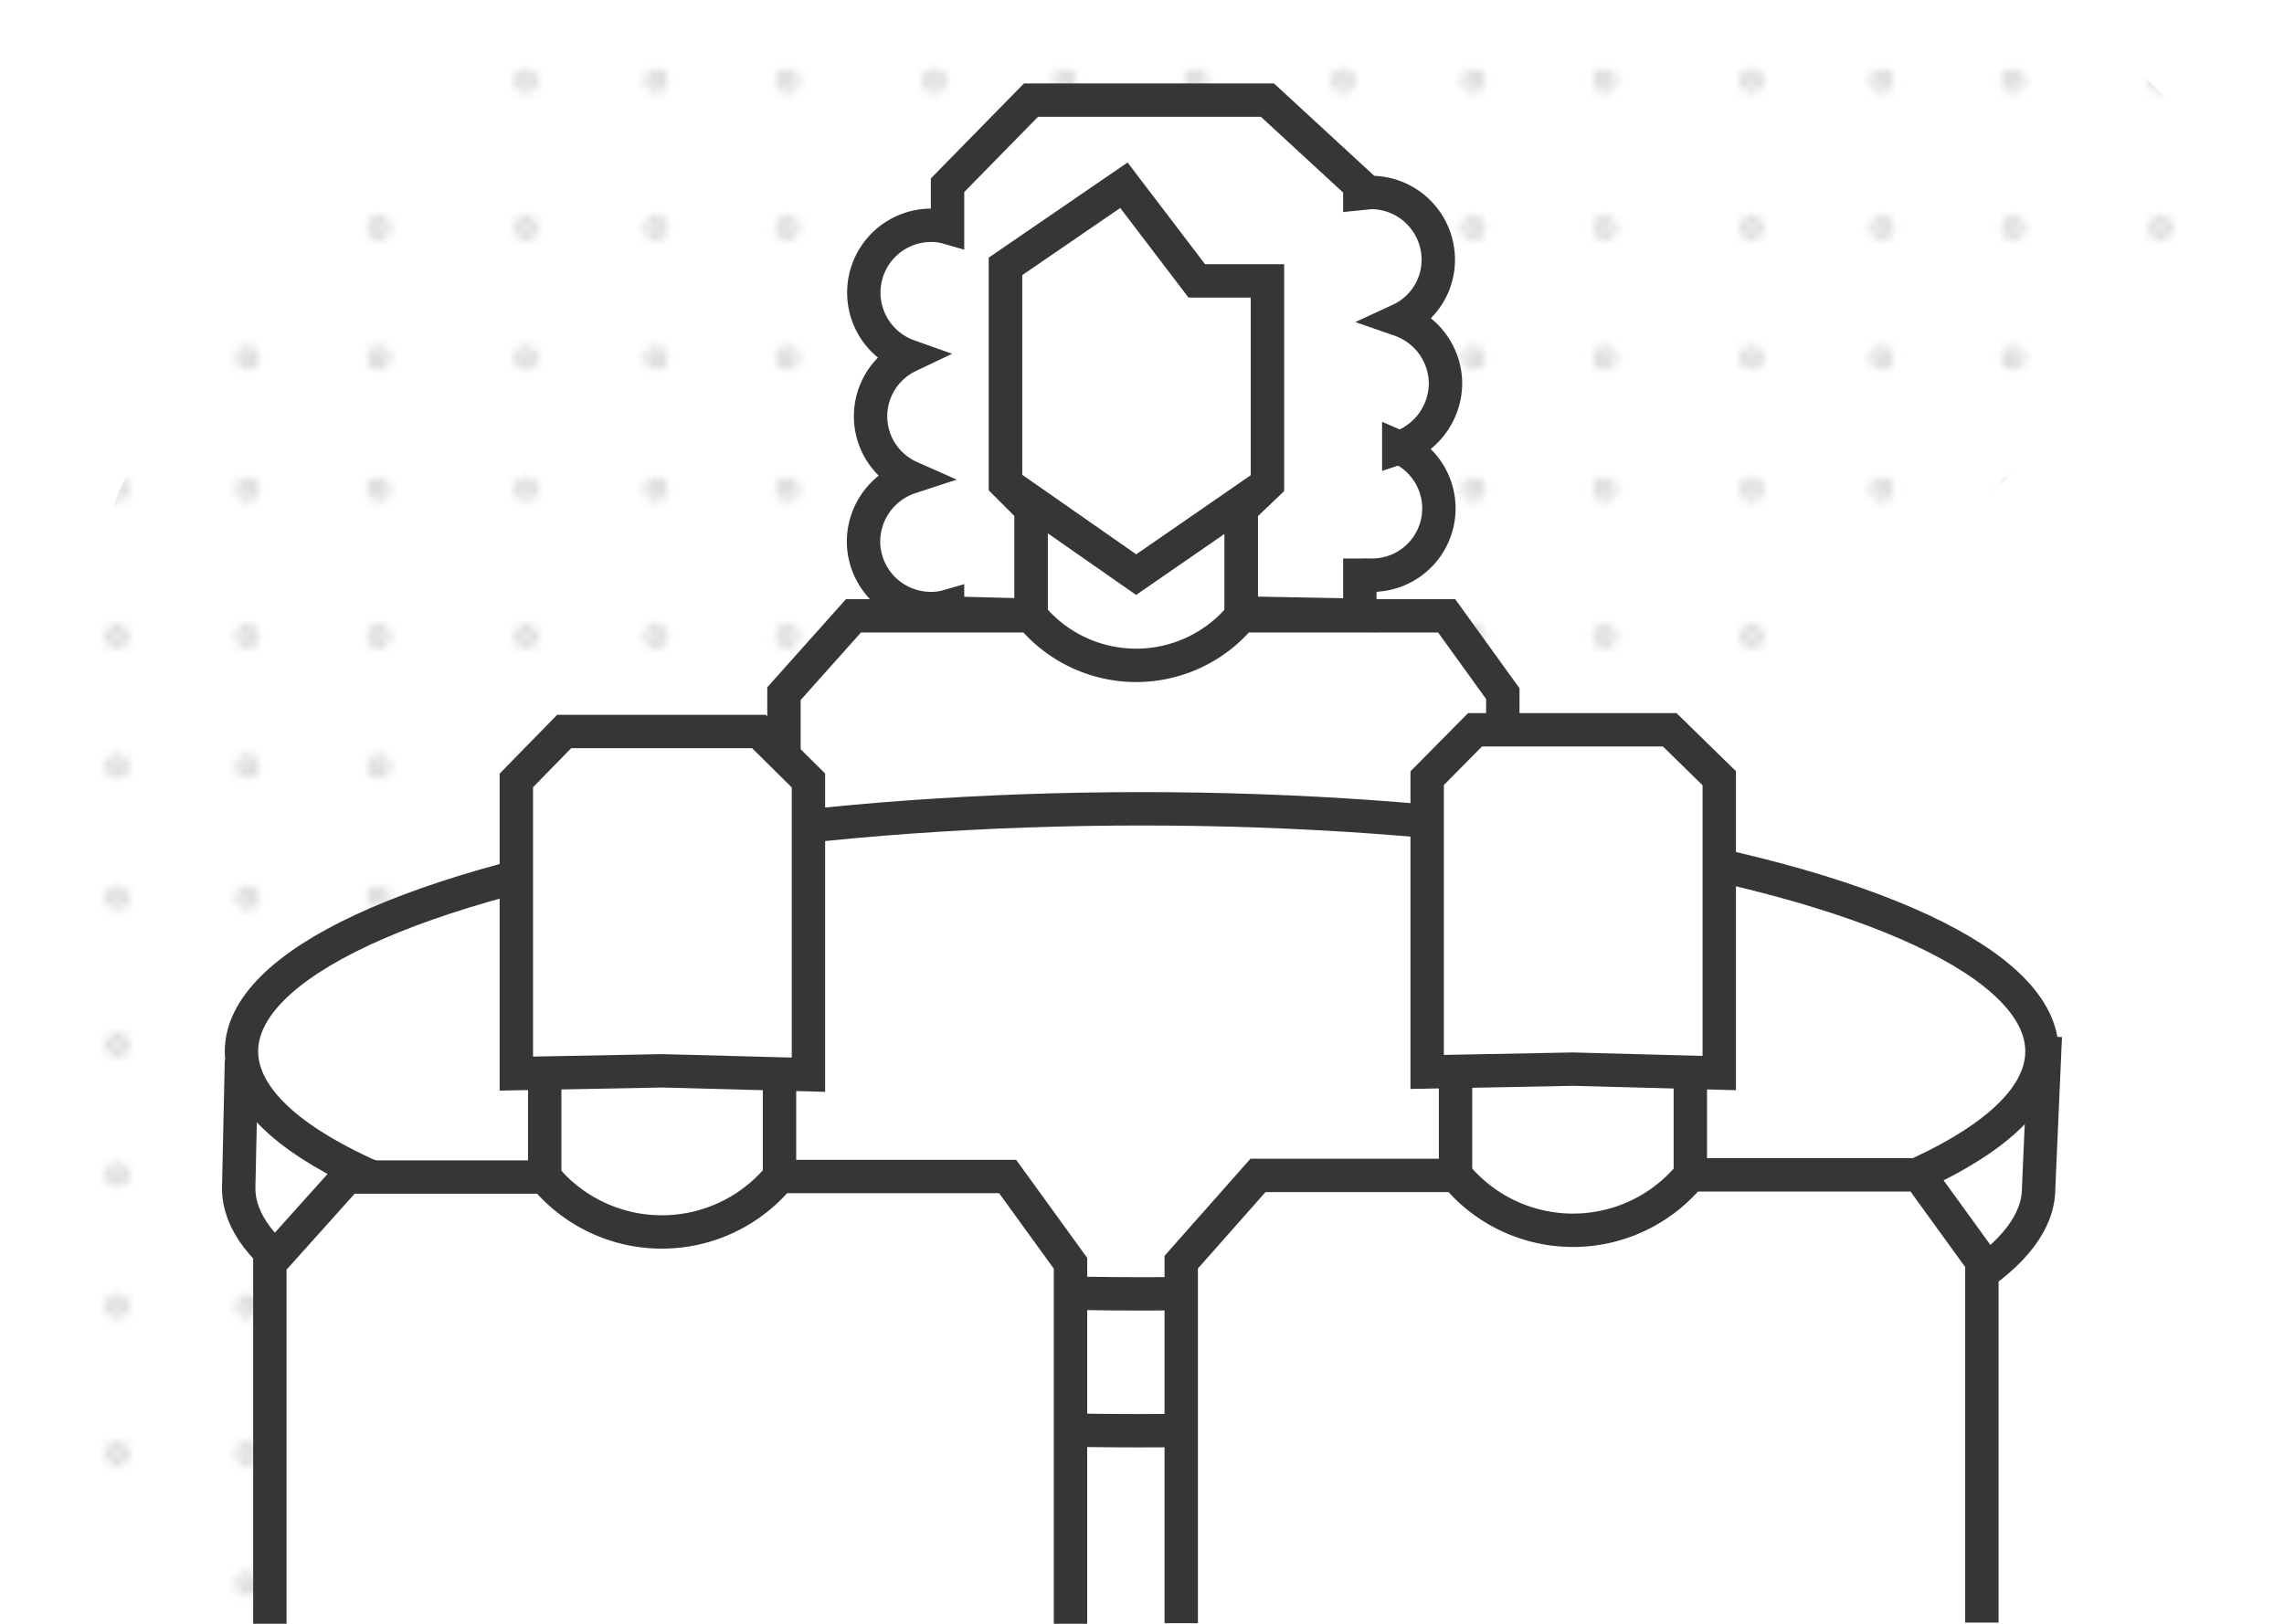 <svg xmlns="http://www.w3.org/2000/svg" xmlns:xlink="http://www.w3.org/1999/xlink" viewBox="0 0 410.5 291.9"><defs><style>.a{fill:none;}.b{fill:#acabb1;stroke:#acabb1;stroke-width:2px;}.b,.e{stroke-miterlimit:10;}.c{opacity:0.49;}.d{fill:url(#a);}.e{fill:#fff;stroke:#363635;stroke-width:6px;}</style><pattern id="a" width="47.7" height="47.68" patternTransform="translate(-138.8 -1000.2) scale(1.53)" patternUnits="userSpaceOnUse" viewBox="0 0 47.7 47.7"><rect class="a" width="47.7" height="47.68"/><circle class="b" cx="8.5" cy="8.5" r="0.4"/><circle class="b" cx="23.8" cy="8.5" r="0.4"/><circle class="b" cx="39.2" cy="8.5" r="0.4"/><circle class="b" cx="8.5" cy="23.8" r="0.4"/><circle class="b" cx="23.8" cy="23.8" r="0.4"/><circle class="b" cx="39.2" cy="23.8" r="0.4"/><circle class="b" cx="8.5" cy="39.2" r="0.4"/><circle class="b" cx="23.8" cy="39.2" r="0.4"/><circle class="b" cx="39.2" cy="39.2" r="0.4"/></pattern></defs><title>permiso-sindical</title><g class="c"><path class="d" d="M89.5,358.4A227,227,0,0,1,2.4,179.5C2.4,54,104.2-47.8,229.7-47.8A226.7,226.7,0,0,1,408,38.5"/></g><polygon class="e" points="223.1 110.7 223.1 91.5 185.3 91.5 185.3 110.7 205.5 136.3 223.1 110.7"/><path class="e" d="M270.1,153.3V124.7l-10.1-14H223.1a24.5,24.5,0,0,1-37.8,0H153.4l-12.5,14v28.6"/><polygon class="e" points="204.2 103.3 180.7 86.9 180.7 39.5 188.4 31.6 219.8 31.6 227.8 39.5 227.8 87 204.2 103.3"/><path class="e" d="M251.4,80.5a12.3,12.3,0,0,0,8.4-11.6,12.2,12.2,0,0,0-8.2-11.4,11.9,11.9,0,0,0,6.9-10.8,12.1,12.1,0,0,0-12.1-12.1l-2,.2V33.3L227.8,18H185.3l-15,15.3v7.6a10.3,10.3,0,0,0-3-.4,12.1,12.1,0,0,0-4,23.5,12,12,0,0,0,.3,21.8,12.2,12.2,0,0,0-8.4,11.6,12.1,12.1,0,0,0,12.1,12,10.3,10.3,0,0,0,3-.4v1.2l15,.4V91.5l-4.6-4.6v-39L202,33.3l13.1,17.2h12.7V87l-4.7,4.5v18.7l21.3.4v-7.2h2a12,12,0,0,0,5-23Z"/><path class="e" d="M367.6,186.3l-1.2,27.3c0,24.1-72.4,43.6-161.8,43.6S42.9,237.7,42.9,213.6l.5-23"/><ellipse class="e" cx="205.2" cy="189" rx="161.8" ry="43.6"/><polygon class="e" points="140.1 211.5 140.1 190.1 97.9 190.1 97.9 211.5 120.5 240.1 140.1 211.5"/><path class="e" d="M192.4,292V227.1l-11.3-15.6h-41a27.4,27.4,0,0,1-42.2.1H62.4L48.5,227.1V292"/><polygon class="e" points="119 192.5 92.8 193 92.8 140.3 101.4 131.5 136.4 131.5 145.3 140.3 145.3 193.2 119 192.5"/><polygon class="e" points="303.8 211.2 303.8 189.8 261.6 189.8 261.6 211.2 284.2 239.8 303.8 211.2"/><path class="e" d="M356.2,291.7V226.8l-11.3-15.6H303.8a27.3,27.3,0,0,1-42.1.1H226.1l-13.8,15.6v64.9"/><polygon class="e" points="282.7 192.2 256.5 192.7 256.5 139.9 265.1 131.2 300.1 131.2 309 139.9 309 192.9 282.7 192.2"/></svg>